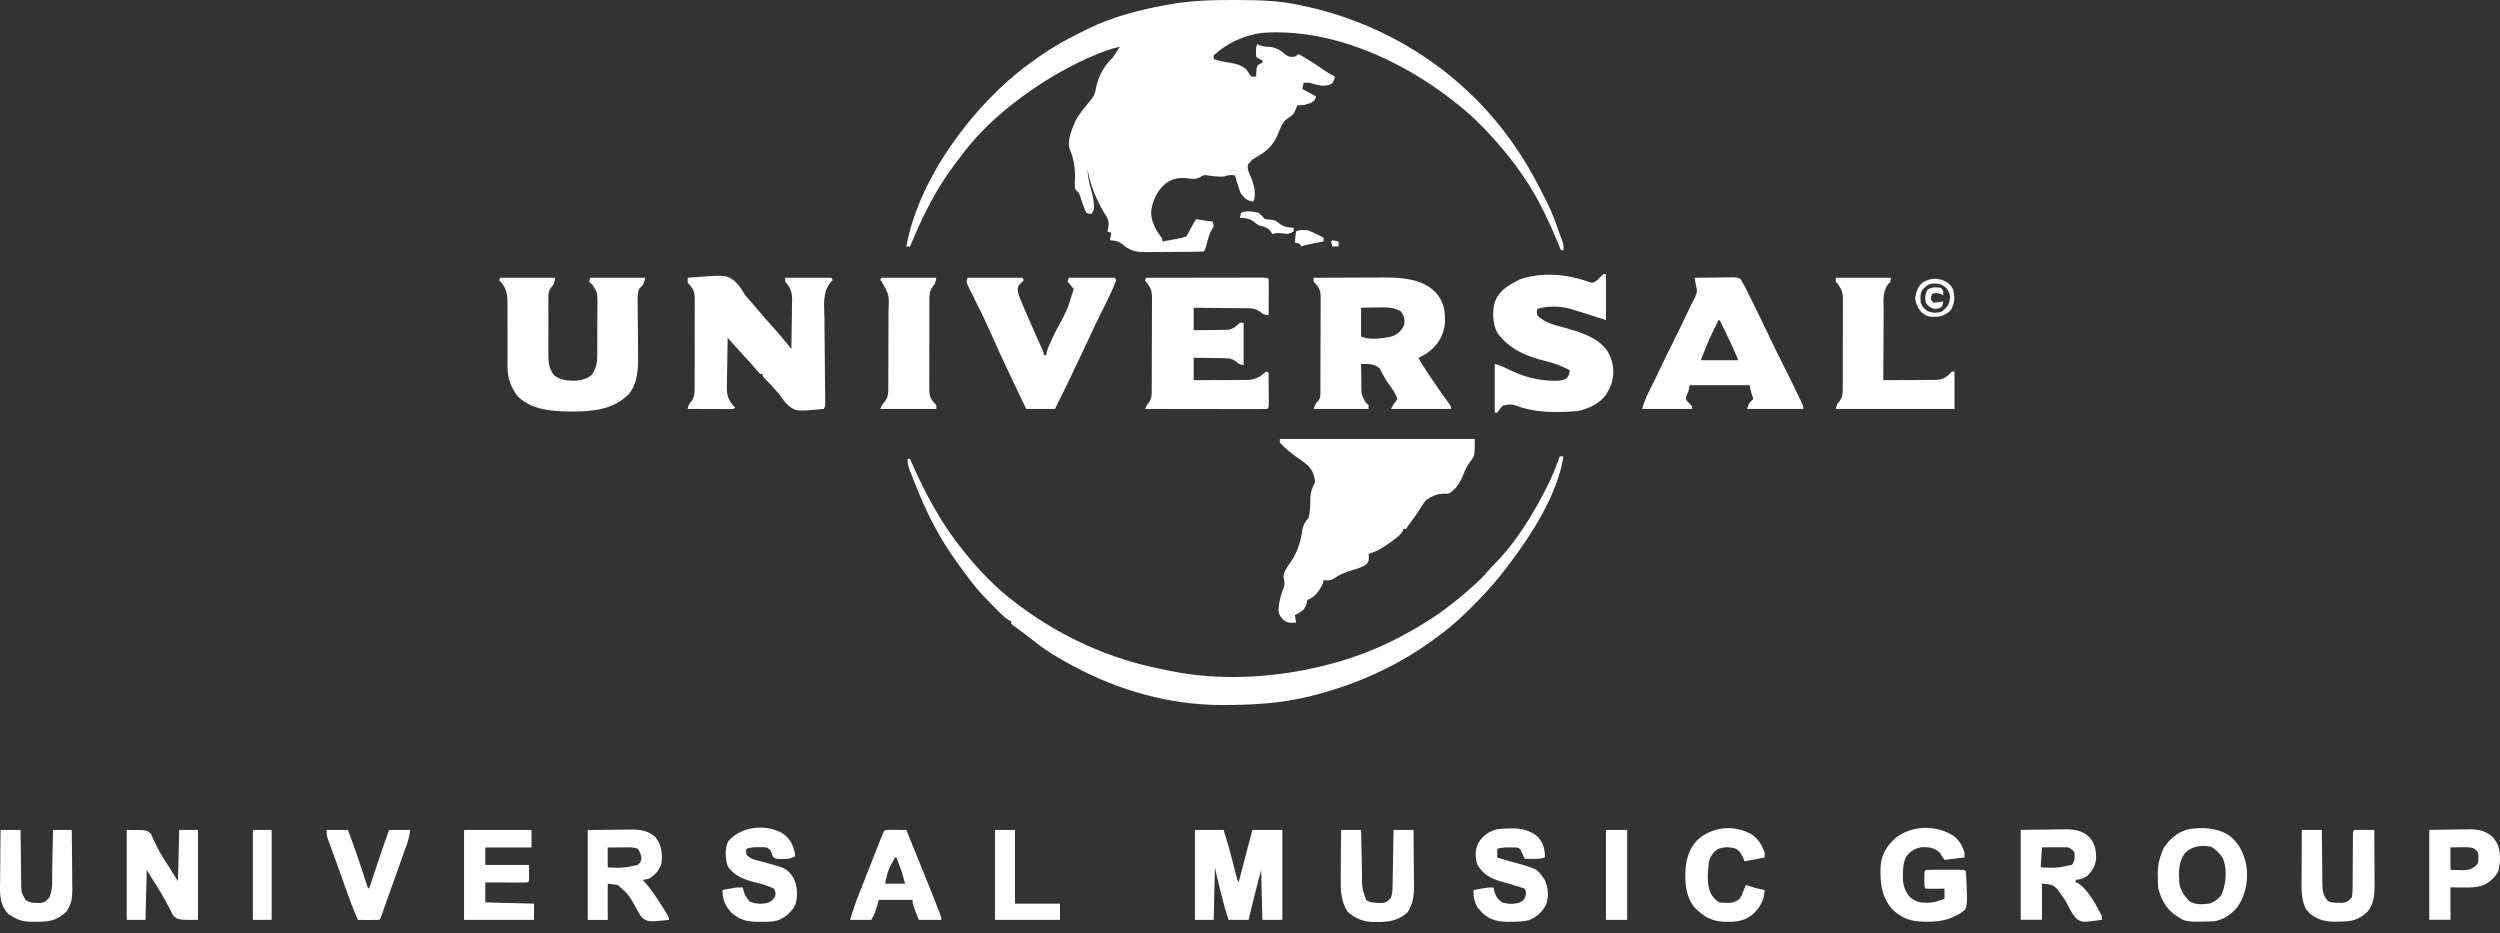 <svg width="150" height="56" viewBox="0 0 150 56" fill="none" xmlns="http://www.w3.org/2000/svg">
<rect x="0" y="0" width="150" height="56" fill="#333333" stroke="none"/>
<path d="M73.953 0C74.034 0 74.115 0 74.198 0.001C75.376 0.004 76.533 0.025 77.692 0.248C77.761 0.262 77.831 0.275 77.902 0.289C83.191 1.335 87.909 4.366 90.942 8.841C90.998 8.925 91.054 9.01 91.11 9.094C91.139 9.137 91.167 9.181 91.197 9.226C91.787 10.119 92.279 11.061 92.759 12.017C92.784 12.067 92.809 12.117 92.835 12.168C93.128 12.757 93.35 13.364 93.561 13.985C93.618 14.15 93.679 14.315 93.746 14.478C93.818 14.666 93.82 14.815 93.809 15.015C93.759 15.015 93.709 15.015 93.659 15.015C93.626 14.938 93.626 14.938 93.594 14.86C92.981 13.363 92.325 11.929 91.41 10.593C91.38 10.55 91.351 10.507 91.321 10.462C90.865 9.796 90.368 9.175 89.836 8.569C89.751 8.472 89.751 8.472 89.665 8.373C88.978 7.596 88.255 6.883 87.437 6.245C87.361 6.185 87.286 6.125 87.208 6.064C84.067 3.583 79.806 1.67 75.743 1.972C74.676 2.098 73.611 2.592 72.82 3.322C72.82 3.396 72.82 3.47 72.82 3.547C73.144 3.65 73.456 3.715 73.794 3.763C74.189 3.826 74.447 3.906 74.769 4.146C74.869 4.296 74.969 4.446 75.069 4.596C75.167 4.596 75.266 4.596 75.369 4.596C75.37 4.55 75.372 4.502 75.374 4.454C75.378 4.393 75.383 4.331 75.387 4.268C75.39 4.208 75.394 4.146 75.398 4.084C75.444 3.921 75.444 3.921 75.597 3.825C75.645 3.807 75.693 3.789 75.743 3.771C75.743 3.722 75.743 3.673 75.743 3.622C75.695 3.598 75.647 3.575 75.598 3.552C75.444 3.472 75.444 3.472 75.369 3.397C75.351 2.833 75.351 2.833 75.444 2.647C75.489 2.67 75.536 2.694 75.584 2.718C75.803 2.792 75.943 2.804 76.169 2.811C76.586 2.842 76.826 3.024 77.143 3.285C77.348 3.417 77.452 3.431 77.692 3.397C77.767 3.347 77.841 3.298 77.917 3.247C78.428 3.535 78.919 3.836 79.396 4.178C79.62 4.334 79.851 4.466 80.091 4.596C80.064 4.786 80.027 4.882 79.898 5.027C79.464 5.25 79.032 5.104 78.592 4.971C78.382 4.958 78.382 4.958 78.217 4.971C78.192 5.095 78.167 5.218 78.142 5.346C78.2 5.373 78.2 5.373 78.259 5.402C78.5 5.526 78.732 5.66 78.967 5.795C78.892 5.988 78.851 6.077 78.665 6.174C78.607 6.191 78.548 6.208 78.488 6.226C78.431 6.244 78.373 6.263 78.313 6.282C78.142 6.32 78.142 6.32 77.842 6.32C77.826 6.359 77.811 6.398 77.795 6.439C77.772 6.49 77.749 6.543 77.725 6.597C77.692 6.674 77.692 6.674 77.659 6.752C77.54 6.923 77.461 6.977 77.288 7.084C76.947 7.316 76.849 7.615 76.704 7.988C76.407 8.678 76.097 9.011 75.444 9.393C75.117 9.585 75.117 9.585 74.88 9.871C74.83 10.141 74.905 10.283 75.017 10.532C75.232 11.049 75.381 11.541 75.219 12.092C74.851 12.06 74.704 11.919 74.469 11.642C74.378 11.453 74.317 11.258 74.258 11.057C74.242 11.005 74.225 10.953 74.209 10.899C74.169 10.773 74.132 10.645 74.094 10.518C73.745 10.498 73.745 10.498 73.42 10.593C73.067 10.607 72.739 10.576 72.393 10.513C72.205 10.506 72.205 10.506 72.008 10.632C71.713 10.77 71.546 10.741 71.226 10.696C70.68 10.648 70.336 10.71 69.897 11.043C69.405 11.464 69.116 12.12 69.064 12.762C69.09 13.321 69.331 13.763 69.656 14.205C69.747 14.341 69.747 14.341 69.747 14.491C69.942 14.456 70.136 14.419 70.332 14.383C70.415 14.368 70.415 14.368 70.499 14.353C70.729 14.31 70.948 14.265 71.171 14.191C71.291 14.008 71.291 14.008 71.4 13.788C71.516 13.563 71.63 13.352 71.77 13.142C71.819 13.153 71.869 13.163 71.92 13.174C72.194 13.226 72.468 13.258 72.745 13.291C72.796 13.418 72.796 13.418 72.82 13.591C72.786 13.646 72.753 13.7 72.719 13.755C72.574 14.002 72.509 14.234 72.435 14.509C72.302 15.009 72.302 15.009 72.22 15.09C72.091 15.099 71.963 15.102 71.834 15.104C71.711 15.105 71.711 15.105 71.585 15.107C71.451 15.108 71.451 15.108 71.312 15.108C71.175 15.109 71.175 15.109 71.034 15.111C70.84 15.111 70.645 15.112 70.45 15.113C70.152 15.114 69.855 15.117 69.557 15.12C69.367 15.121 69.178 15.122 68.989 15.123C68.9 15.124 68.811 15.125 68.72 15.126C68.102 15.125 67.78 15.037 67.31 14.626C67.075 14.456 66.884 14.438 66.598 14.416C66.623 14.267 66.647 14.119 66.673 13.966C66.598 13.941 66.524 13.916 66.448 13.891C66.46 13.836 66.473 13.78 66.486 13.722C66.549 13.373 66.529 13.195 66.336 12.908C65.806 12.056 65.416 11.133 65.249 10.143C65.269 10.591 65.347 10.993 65.478 11.423C65.604 11.844 65.667 12.179 65.624 12.617C65.574 12.691 65.525 12.765 65.474 12.842C65.331 12.821 65.331 12.821 65.174 12.767C65.083 12.568 65.011 12.383 64.944 12.177C64.908 12.067 64.871 11.958 64.834 11.849C64.818 11.8 64.802 11.752 64.786 11.702C64.73 11.56 64.73 11.56 64.606 11.454C64.499 11.342 64.499 11.342 64.485 11.073C64.489 10.965 64.493 10.856 64.499 10.748C64.515 10.118 64.439 9.557 64.191 8.971C64.001 8.464 64.326 7.719 64.537 7.238C64.754 6.822 65.07 6.464 65.364 6.101C65.58 5.831 65.706 5.661 65.75 5.322C65.882 4.612 66.23 3.969 66.748 3.472C66.834 3.354 66.918 3.234 66.996 3.111C67.063 3.006 67.13 2.902 67.198 2.797C66.623 2.938 66.089 3.124 65.549 3.364C65.474 3.397 65.4 3.43 65.323 3.463C63.67 4.203 62.173 5.127 60.752 6.245C60.71 6.277 60.669 6.31 60.627 6.343C59.507 7.228 58.463 8.263 57.621 9.417C57.524 9.548 57.426 9.677 57.327 9.805C56.161 11.333 55.328 13.02 54.605 14.791C54.53 14.791 54.456 14.791 54.38 14.791C55.117 10.691 58.415 6.273 61.726 3.846C61.768 3.815 61.811 3.783 61.855 3.751C62.832 3.021 63.862 2.416 64.961 1.889C65.084 1.83 65.206 1.769 65.328 1.706C66.752 1.005 68.329 0.607 69.882 0.314C69.945 0.302 70.006 0.29 70.07 0.278C71.361 0.045 72.645 -0.004 73.953 0Z" fill="white"/>
<path d="M76.793 26.336C80.652 26.336 84.511 26.336 88.487 26.336C88.487 27.343 88.487 27.343 88.243 27.657C88.057 27.916 87.918 28.143 87.812 28.444C87.65 28.881 87.389 29.327 86.986 29.579C86.838 29.634 86.838 29.634 86.604 29.62C86.194 29.64 85.897 29.772 85.563 30.009C85.43 30.163 85.329 30.317 85.227 30.492C85.096 30.714 84.948 30.918 84.795 31.124C84.647 31.325 84.502 31.525 84.364 31.733C84.314 31.733 84.265 31.733 84.214 31.733C84.199 31.775 84.184 31.816 84.168 31.86C84.024 32.1 83.821 32.243 83.6 32.408C83.559 32.44 83.518 32.471 83.475 32.504C83.053 32.824 82.628 33.082 82.115 33.232C82.121 33.3 82.127 33.368 82.134 33.438C82.115 33.682 82.115 33.682 82.005 33.833C81.744 34.037 81.474 34.11 81.159 34.202C80.727 34.328 80.369 34.471 79.999 34.73C79.804 34.842 79.635 34.833 79.416 34.806C79.395 34.899 79.395 34.899 79.375 34.994C79.219 35.37 78.956 35.755 78.579 35.933C78.511 35.969 78.511 35.969 78.442 36.006C78.423 36.087 78.405 36.17 78.386 36.254C78.258 36.632 78.037 36.731 77.692 36.905C77.717 37.054 77.742 37.202 77.767 37.355C77.465 37.379 77.294 37.386 77.032 37.224C76.821 37.008 76.722 36.863 76.709 36.558C76.749 36.069 76.851 35.673 77.036 35.219C77.106 34.99 77.055 34.828 77.007 34.597C77.03 34.257 77.274 33.981 77.457 33.703C77.842 33.111 78.037 32.545 78.13 31.851C78.182 31.498 78.295 31.328 78.517 31.058C78.618 30.666 78.614 30.256 78.624 29.853C78.641 29.499 78.732 29.271 78.892 28.959C78.897 28.581 78.756 28.226 78.497 27.949C78.266 27.747 78.013 27.574 77.763 27.397C77.42 27.145 77.08 26.876 76.793 26.561C76.793 26.487 76.793 26.412 76.793 26.336Z" fill="white"/>
<path d="M93.583 27.383C93.657 27.383 93.731 27.383 93.808 27.383C93.456 29.668 91.888 32.088 90.51 33.904C90.477 33.948 90.445 33.991 90.411 34.036C89.927 34.673 89.417 35.278 88.861 35.853C88.808 35.907 88.756 35.962 88.702 36.017C87.972 36.773 87.237 37.483 86.387 38.102C86.317 38.154 86.248 38.207 86.176 38.261C83.996 39.886 81.52 41.027 78.891 41.7C78.822 41.718 78.753 41.736 78.682 41.755C76.968 42.196 75.255 42.296 73.494 42.3C73.411 42.3 73.328 42.3 73.241 42.3C70.175 42.292 67.115 41.426 64.424 39.976C64.368 39.947 64.313 39.918 64.256 39.887C63.55 39.511 62.882 39.121 62.25 38.627C62.168 38.564 62.087 38.502 62.005 38.439C61.837 38.31 61.67 38.181 61.503 38.053C61.263 37.867 61.02 37.689 60.773 37.514C60.724 37.471 60.724 37.471 60.676 37.427C60.676 37.378 60.676 37.328 60.676 37.278C60.612 37.25 60.612 37.25 60.547 37.222C60.344 37.11 60.206 36.977 60.042 36.814C59.979 36.751 59.916 36.688 59.85 36.623C59.785 36.556 59.718 36.489 59.65 36.42C59.582 36.352 59.514 36.283 59.444 36.213C59 35.762 58.579 35.312 58.202 34.804C58.171 34.763 58.14 34.721 58.108 34.679C57.859 34.35 57.617 34.016 57.377 33.679C57.347 33.637 57.316 33.595 57.285 33.55C56.292 32.165 55.529 30.614 54.904 29.032C54.881 28.973 54.857 28.914 54.833 28.853C54.766 28.686 54.702 28.52 54.637 28.353C54.618 28.304 54.599 28.255 54.579 28.205C54.489 27.961 54.454 27.799 54.454 27.533C54.504 27.533 54.553 27.533 54.604 27.533C54.642 27.621 54.681 27.709 54.72 27.8C55.552 29.698 56.516 31.47 57.827 33.08C57.86 33.12 57.892 33.161 57.926 33.203C58.785 34.254 59.739 35.26 60.826 36.078C60.865 36.109 60.905 36.14 60.946 36.171C63.569 38.181 66.536 39.535 69.781 40.163C69.949 40.196 70.115 40.232 70.283 40.268C73.094 40.837 76.18 40.685 78.966 40.051C79.046 40.033 79.126 40.014 79.209 39.995C80.947 39.588 82.647 38.963 84.213 38.102C84.272 38.07 84.332 38.038 84.394 38.005C85.74 37.275 86.967 36.422 88.111 35.404C88.151 35.368 88.191 35.333 88.232 35.296C88.828 34.769 88.828 34.769 89.357 34.176C89.46 34.054 89.46 34.054 89.636 33.879C90.676 32.835 91.513 31.586 92.234 30.306C92.261 30.257 92.289 30.207 92.319 30.156C92.813 29.271 93.261 28.347 93.583 27.383Z" fill="white"/>
<path d="M78.816 16.665C79.445 16.662 80.073 16.659 80.701 16.658C80.993 16.657 81.285 16.656 81.576 16.654C81.859 16.653 82.142 16.652 82.424 16.651C82.531 16.651 82.638 16.65 82.744 16.65C83.889 16.641 85.21 16.656 86.088 17.49C86.606 18.047 86.719 18.566 86.701 19.314C86.653 20.009 86.384 20.529 85.867 20.999C85.628 21.197 85.399 21.341 85.113 21.463C85.228 21.709 85.368 21.93 85.519 22.156C85.57 22.233 85.621 22.309 85.673 22.389C85.726 22.468 85.779 22.547 85.834 22.629C85.912 22.745 85.912 22.745 85.991 22.864C86.3 23.327 86.618 23.78 86.953 24.224C87.062 24.386 87.062 24.386 87.062 24.536C85.875 24.536 84.687 24.536 83.464 24.536C83.614 24.236 83.614 24.236 83.745 24.091C83.776 24.04 83.807 23.989 83.839 23.936C83.73 23.585 83.528 23.319 83.312 23.025C83.164 22.812 83.164 22.812 83.028 22.566C82.959 22.444 82.959 22.444 82.888 22.32C82.847 22.245 82.806 22.168 82.765 22.09C82.446 21.808 82.078 21.842 81.665 21.837C81.666 22.166 81.672 22.493 81.679 22.821C81.679 22.914 81.68 23.007 81.681 23.103C81.677 23.662 81.677 23.662 81.931 24.137C82.022 24.224 82.022 24.224 82.115 24.311C82.115 24.385 82.115 24.46 82.115 24.536C81.026 24.536 79.938 24.536 78.816 24.536C78.966 24.161 78.966 24.161 79.086 24.065C79.264 23.847 79.223 23.581 79.223 23.313C79.223 23.249 79.224 23.185 79.225 23.119C79.226 22.909 79.226 22.698 79.226 22.487C79.227 22.34 79.227 22.194 79.228 22.048C79.229 21.741 79.229 21.433 79.229 21.126C79.229 20.733 79.231 20.339 79.234 19.945C79.235 19.643 79.235 19.34 79.235 19.037C79.235 18.892 79.236 18.747 79.238 18.602C79.239 18.399 79.238 18.196 79.238 17.993C79.238 17.934 79.239 17.874 79.241 17.812C79.234 17.374 79.112 17.207 78.816 16.89C78.816 16.816 78.816 16.742 78.816 16.665ZM81.665 18.464C81.665 19.033 81.665 19.602 81.665 20.188C82.131 20.422 83.058 20.305 83.552 20.17C83.902 20.026 84.094 19.834 84.255 19.485C84.297 19.14 84.249 18.982 84.064 18.689C83.586 18.403 83.113 18.438 82.569 18.45C82.482 18.452 82.395 18.452 82.305 18.453C82.092 18.456 81.879 18.46 81.665 18.464Z" fill="white"/>
<path d="M41.262 16.664C43.574 16.482 43.574 16.482 44.098 16.877C44.312 17.089 44.48 17.328 44.633 17.587C44.73 17.748 44.848 17.878 44.977 18.014C45.096 18.152 45.214 18.29 45.333 18.428C45.447 18.562 45.561 18.695 45.675 18.829C45.714 18.874 45.753 18.92 45.793 18.967C46.02 19.233 46.25 19.493 46.486 19.752C46.721 20.011 46.945 20.276 47.166 20.547C47.226 20.621 47.285 20.694 47.347 20.769C47.392 20.825 47.437 20.88 47.483 20.937C47.493 20.445 47.499 19.953 47.504 19.46C47.506 19.293 47.508 19.126 47.512 18.959C47.516 18.718 47.519 18.477 47.52 18.236C47.522 18.161 47.524 18.087 47.526 18.011C47.526 17.505 47.429 17.278 47.109 16.889C47.109 16.815 47.109 16.741 47.109 16.664C48.024 16.664 48.939 16.664 49.882 16.664C49.92 16.739 49.92 16.739 49.957 16.814C49.925 16.845 49.893 16.875 49.86 16.907C49.333 17.523 49.453 18.296 49.466 19.058C49.467 19.212 49.468 19.364 49.468 19.518C49.471 19.92 49.475 20.322 49.481 20.724C49.487 21.213 49.49 21.703 49.494 22.193C49.496 22.573 49.5 22.953 49.504 23.334C49.505 23.404 49.506 23.474 49.507 23.545C49.508 23.675 49.51 23.806 49.512 23.936C49.516 24.368 49.516 24.368 49.432 24.535C47.785 24.691 47.785 24.691 47.332 24.356C47.1 24.139 46.917 23.893 46.734 23.636C46.638 23.526 46.542 23.416 46.443 23.307C46.404 23.262 46.365 23.215 46.325 23.167C46.205 23.032 46.081 22.908 45.951 22.783C45.759 22.586 45.759 22.586 45.759 22.436C45.71 22.436 45.66 22.436 45.609 22.436C45.512 22.34 45.512 22.34 45.394 22.197C45.113 21.867 44.821 21.548 44.525 21.231C44.316 21.006 44.11 20.778 43.908 20.547C43.839 20.466 43.839 20.466 43.767 20.385C43.732 20.344 43.696 20.305 43.66 20.262C43.649 20.764 43.641 21.265 43.636 21.767C43.633 21.937 43.63 22.108 43.627 22.278C43.621 22.524 43.618 22.769 43.616 23.015C43.614 23.091 43.612 23.166 43.609 23.244C43.609 23.779 43.741 24.073 44.11 24.46C44.035 24.535 44.035 24.535 43.772 24.543C43.655 24.543 43.538 24.543 43.421 24.543C43.36 24.543 43.298 24.542 43.235 24.542C43.038 24.542 42.841 24.541 42.644 24.54C42.511 24.54 42.377 24.539 42.244 24.539C41.917 24.538 41.589 24.537 41.262 24.535C41.293 24.321 41.335 24.237 41.487 24.076C41.681 23.796 41.679 23.561 41.676 23.233C41.677 23.171 41.678 23.109 41.678 23.045C41.68 22.84 41.68 22.635 41.679 22.43C41.679 22.286 41.68 22.144 41.681 22.001C41.681 21.702 41.681 21.402 41.68 21.103C41.678 20.72 41.68 20.337 41.683 19.953C41.684 19.658 41.684 19.363 41.684 19.068C41.684 18.927 41.684 18.785 41.685 18.644C41.687 18.446 41.685 18.248 41.684 18.051C41.684 17.993 41.685 17.935 41.687 17.875C41.679 17.442 41.55 17.282 41.262 16.964C41.262 16.865 41.262 16.766 41.262 16.664Z" fill="white"/>
<path d="M30.018 16.664C31.107 16.664 32.195 16.664 33.316 16.664C33.242 17.039 33.242 17.039 33.089 17.221C32.91 17.456 32.904 17.576 32.903 17.868C32.902 17.957 32.901 18.047 32.9 18.14C32.901 18.236 32.901 18.333 32.902 18.432C32.902 18.533 32.901 18.633 32.901 18.734C32.901 18.945 32.901 19.156 32.903 19.366C32.904 19.636 32.904 19.905 32.901 20.174C32.901 20.382 32.901 20.59 32.901 20.798C32.902 20.945 32.901 21.092 32.9 21.239C32.906 21.752 32.926 22.098 33.242 22.511C33.628 22.822 34.116 22.858 34.595 22.839C34.927 22.797 35.227 22.722 35.49 22.511C35.862 22.023 35.836 21.55 35.835 20.953C35.836 20.853 35.837 20.752 35.837 20.652C35.838 20.442 35.838 20.232 35.837 20.021C35.837 19.754 35.839 19.486 35.843 19.218C35.845 19.011 35.845 18.803 35.845 18.596C35.845 18.45 35.846 18.303 35.849 18.157C35.848 17.579 35.848 17.579 35.557 17.101C35.515 17.064 35.473 17.028 35.43 16.989C35.4 16.956 35.37 16.923 35.34 16.889C35.365 16.815 35.39 16.741 35.415 16.664C36.504 16.664 37.592 16.664 38.714 16.664C38.635 17.057 38.602 17.084 38.339 17.339C38.252 17.585 38.256 17.818 38.259 18.077C38.259 18.166 38.26 18.254 38.261 18.345C38.262 18.44 38.263 18.536 38.265 18.634C38.265 18.785 38.266 18.936 38.268 19.087C38.27 19.458 38.273 19.829 38.277 20.201C38.28 20.459 38.281 20.718 38.283 20.977C38.283 21.122 38.286 21.267 38.287 21.411C38.289 22.195 38.25 23.037 37.718 23.657C36.781 24.587 35.586 24.683 34.324 24.694C33.176 24.68 31.941 24.629 31.068 23.785C30.648 23.241 30.449 22.683 30.452 21.993C30.452 21.944 30.452 21.895 30.452 21.845C30.451 21.74 30.452 21.635 30.452 21.53C30.453 21.363 30.452 21.196 30.452 21.03C30.449 20.555 30.449 20.081 30.451 19.608C30.452 19.317 30.451 19.026 30.449 18.735C30.449 18.625 30.449 18.515 30.45 18.405C30.456 17.818 30.455 17.359 30.04 16.905C30.008 16.875 29.976 16.845 29.943 16.814C29.968 16.765 29.993 16.715 30.018 16.664Z" fill="white"/>
<path d="M68.771 16.665C69.718 16.664 70.665 16.662 71.612 16.662C72.051 16.661 72.491 16.661 72.93 16.659C73.354 16.659 73.778 16.659 74.201 16.659C74.364 16.658 74.526 16.658 74.688 16.657C74.914 16.657 75.14 16.657 75.366 16.657C75.434 16.656 75.502 16.656 75.572 16.656C76.034 16.657 76.034 16.657 76.117 16.74C76.124 16.901 76.126 17.062 76.125 17.223C76.124 17.37 76.124 17.37 76.124 17.52C76.123 17.624 76.123 17.727 76.122 17.832C76.122 17.937 76.121 18.041 76.121 18.145C76.12 18.401 76.119 18.658 76.117 18.914C75.874 18.886 75.764 18.86 75.585 18.688C75.247 18.457 74.911 18.494 74.511 18.494C74.428 18.492 74.346 18.491 74.26 18.49C73.997 18.486 73.734 18.485 73.471 18.483C73.291 18.481 73.113 18.479 72.934 18.476C72.496 18.471 72.058 18.467 71.62 18.464C71.62 18.91 71.62 19.355 71.62 19.814C71.943 19.811 72.265 19.808 72.588 19.802C72.698 19.8 72.807 19.799 72.916 19.799C73.075 19.799 73.233 19.795 73.391 19.792C73.486 19.79 73.581 19.79 73.679 19.788C74.021 19.724 74.138 19.594 74.393 19.364C74.467 19.364 74.542 19.364 74.618 19.364C74.618 20.205 74.618 21.046 74.618 21.912C74.318 21.837 74.318 21.837 74.146 21.686C73.885 21.495 73.72 21.497 73.398 21.492C73.347 21.49 73.297 21.49 73.244 21.488C73.082 21.484 72.92 21.483 72.758 21.481C72.648 21.479 72.538 21.477 72.428 21.475C72.158 21.469 71.889 21.466 71.62 21.463C71.62 21.908 71.62 22.353 71.62 22.812C72.142 22.813 72.665 22.81 73.188 22.804C73.365 22.803 73.543 22.803 73.721 22.803C73.977 22.803 74.234 22.801 74.489 22.797C74.568 22.798 74.647 22.798 74.728 22.799C75.269 22.789 75.575 22.663 75.967 22.287C76.017 22.312 76.066 22.337 76.117 22.362C76.119 22.66 76.12 22.957 76.121 23.255C76.122 23.356 76.123 23.457 76.123 23.558C76.124 23.704 76.124 23.849 76.125 23.995C76.125 24.082 76.126 24.169 76.126 24.26C76.117 24.461 76.117 24.461 76.042 24.536C75.814 24.544 75.587 24.546 75.359 24.544C75.287 24.544 75.216 24.544 75.142 24.544C74.904 24.544 74.666 24.544 74.428 24.544C74.263 24.544 74.099 24.543 73.934 24.543C73.501 24.543 73.066 24.542 72.632 24.541C72.189 24.541 71.746 24.54 71.304 24.54C70.435 24.539 69.566 24.538 68.696 24.536C68.775 24.37 68.84 24.242 68.966 24.107C69.124 23.852 69.103 23.596 69.103 23.305C69.103 23.241 69.104 23.178 69.105 23.113C69.106 22.903 69.106 22.693 69.106 22.483C69.107 22.336 69.107 22.19 69.108 22.044C69.109 21.737 69.109 21.43 69.109 21.125C69.109 20.732 69.111 20.34 69.114 19.948C69.115 19.646 69.115 19.344 69.115 19.041C69.115 18.897 69.116 18.752 69.118 18.608C69.119 18.405 69.118 18.203 69.118 18C69.118 17.941 69.119 17.882 69.121 17.82C69.114 17.376 68.98 17.156 68.696 16.815C68.721 16.766 68.746 16.716 68.771 16.665Z" fill="white"/>
<path d="M96.207 16.438C96.256 16.438 96.306 16.438 96.357 16.438C96.357 17.353 96.357 18.268 96.357 19.211C96.134 19.137 95.912 19.063 95.682 18.986C95.479 18.922 95.277 18.857 95.073 18.794C95.023 18.779 94.974 18.763 94.922 18.747C94.776 18.701 94.63 18.656 94.483 18.611C94.394 18.584 94.307 18.557 94.216 18.528C93.548 18.355 92.895 18.343 92.234 18.536C92.203 18.711 92.203 18.711 92.234 18.911C92.667 19.387 93.389 19.523 93.987 19.694C94.923 19.964 95.966 20.278 96.507 21.16C96.827 21.805 96.885 22.38 96.675 23.072C96.605 23.245 96.526 23.399 96.432 23.559C96.405 23.604 96.377 23.651 96.349 23.698C95.984 24.205 95.291 24.531 94.694 24.659C93.562 24.753 92.344 24.783 91.254 24.438C90.709 24.239 90.709 24.239 90.173 24.331C90.042 24.466 89.942 24.604 89.835 24.758C89.786 24.758 89.736 24.758 89.685 24.758C89.685 23.793 89.685 22.829 89.685 21.835C89.95 21.901 90.161 21.992 90.403 22.114C91.315 22.569 92.167 22.83 93.19 22.842C93.247 22.843 93.305 22.844 93.363 22.844C93.604 22.841 93.781 22.825 93.993 22.707C94.141 22.549 94.16 22.422 94.183 22.209C93.711 21.968 93.236 21.777 92.717 21.661C91.595 21.393 90.52 20.928 89.835 19.961C89.547 19.398 89.527 18.691 89.7 18.087C89.943 17.48 90.395 17.177 90.96 16.887C91.083 16.822 91.083 16.822 91.208 16.756C92.526 16.309 94.042 16.444 95.329 16.916C95.528 16.98 95.528 16.98 95.697 16.907C95.851 16.805 95.851 16.805 96.028 16.616C96.088 16.557 96.146 16.498 96.207 16.438Z" fill="white"/>
<path d="M101.679 16.666C102.048 16.661 102.418 16.656 102.787 16.654C102.913 16.653 103.038 16.651 103.164 16.649C103.345 16.647 103.526 16.645 103.706 16.644C103.762 16.643 103.819 16.642 103.876 16.641C104.261 16.641 104.261 16.641 104.436 16.749C104.567 16.953 104.675 17.161 104.783 17.377C104.807 17.425 104.831 17.473 104.855 17.523C104.934 17.681 105.011 17.838 105.089 17.997C105.144 18.106 105.198 18.216 105.253 18.326C105.591 19.009 105.924 19.695 106.25 20.385C106.508 20.929 106.777 21.469 107.047 22.007C107.345 22.598 107.639 23.19 107.923 23.787C107.952 23.846 107.98 23.906 108.01 23.966C108.2 24.369 108.2 24.369 108.2 24.537C107.087 24.537 105.974 24.537 104.827 24.537C104.906 24.223 104.971 24.146 105.202 23.937C105.178 23.87 105.155 23.805 105.131 23.736C105.052 23.487 105.052 23.487 104.977 23.113C103.789 23.113 102.602 23.113 101.379 23.113C101.354 23.236 101.329 23.36 101.304 23.487C101.27 23.56 101.236 23.633 101.2 23.708C101.129 23.927 101.129 23.927 101.227 24.06C101.325 24.173 101.427 24.28 101.529 24.387C101.529 24.436 101.529 24.486 101.529 24.537C100.539 24.537 99.55 24.537 98.53 24.537C98.642 24.147 98.758 23.83 98.943 23.478C99.188 22.998 99.424 22.514 99.655 22.026C99.894 21.52 100.138 21.018 100.39 20.519C100.673 19.958 100.942 19.39 101.213 18.823C101.25 18.747 101.286 18.671 101.324 18.592C101.359 18.518 101.393 18.446 101.429 18.37C101.518 18.186 101.612 18.005 101.706 17.824C101.846 17.53 101.84 17.422 101.754 17.116C101.727 16.966 101.703 16.816 101.679 16.666ZM103.103 19.215C102.998 19.431 102.893 19.649 102.789 19.866C102.76 19.925 102.731 19.985 102.701 20.047C102.454 20.563 102.261 21.075 102.053 21.613C102.795 21.613 103.538 21.613 104.302 21.613C103.953 20.799 103.582 20.003 103.178 19.215C103.153 19.215 103.128 19.215 103.103 19.215Z" fill="white"/>
<path d="M58.052 16.664C59.141 16.664 60.229 16.664 61.35 16.664C61.388 16.738 61.388 16.738 61.425 16.814C61.326 16.917 61.225 17.019 61.126 17.121C61.012 17.338 61.072 17.477 61.126 17.713C61.201 17.913 61.28 18.107 61.365 18.303C61.389 18.358 61.413 18.414 61.438 18.471C61.515 18.648 61.592 18.825 61.669 19.002C61.72 19.119 61.77 19.237 61.821 19.354C62.062 19.911 62.305 20.465 62.563 21.013C62.625 21.162 62.625 21.162 62.625 21.312C62.674 21.312 62.724 21.312 62.775 21.312C62.787 21.234 62.787 21.234 62.799 21.155C62.859 20.898 62.958 20.683 63.071 20.445C63.093 20.399 63.115 20.351 63.138 20.303C63.209 20.153 63.28 20.004 63.351 19.854C64.023 18.635 64.023 18.635 64.424 17.339C64.3 17.187 64.176 17.037 64.049 16.889C64.074 16.815 64.099 16.741 64.124 16.664C65.039 16.664 65.954 16.664 66.897 16.664C66.935 16.738 66.935 16.738 66.972 16.814C66.905 16.997 66.833 17.171 66.752 17.348C66.722 17.418 66.722 17.418 66.691 17.489C66.526 17.857 66.347 18.218 66.165 18.578C65.882 19.14 65.612 19.707 65.346 20.277C65.217 20.553 65.087 20.829 64.957 21.105C64.932 21.16 64.906 21.215 64.879 21.272C64.625 21.811 64.368 22.349 64.11 22.886C64.072 22.966 64.032 23.046 63.993 23.129C63.766 23.6 63.533 24.067 63.299 24.535C62.73 24.535 62.161 24.535 61.575 24.535C60.795 22.92 60.024 21.302 59.302 19.66C59.118 19.244 58.918 18.839 58.713 18.433C58.552 18.115 58.395 17.795 58.24 17.474C58.213 17.42 58.185 17.365 58.157 17.309C57.969 16.914 57.969 16.914 58.052 16.664Z" fill="white"/>
<path d="M110.149 16.664C111.238 16.664 112.326 16.664 113.448 16.664C113.448 16.889 113.448 16.889 113.263 17.088C112.936 17.531 113.018 18.119 113.02 18.645C113.019 18.766 113.017 18.886 113.017 19.007C113.014 19.321 113.013 19.636 113.012 19.952C113.011 20.273 113.009 20.596 113.006 20.918C113.002 21.549 112.999 22.18 112.998 22.811C113.501 22.811 114.004 22.808 114.506 22.803C114.677 22.802 114.848 22.802 115.019 22.802C115.265 22.802 115.511 22.799 115.758 22.796C115.834 22.797 115.909 22.797 115.988 22.798C116.372 22.791 116.606 22.766 116.901 22.507C116.941 22.466 116.98 22.425 117.021 22.382C117.121 22.286 117.121 22.286 117.271 22.286C117.271 23.028 117.271 23.77 117.271 24.535C114.921 24.535 112.571 24.535 110.149 24.535C110.224 24.235 110.224 24.235 110.377 24.068C110.571 23.794 110.567 23.559 110.564 23.234C110.565 23.141 110.565 23.141 110.566 23.046C110.568 22.841 110.568 22.637 110.567 22.432C110.567 22.289 110.568 22.147 110.568 22.003C110.569 21.704 110.568 21.405 110.568 21.106C110.566 20.724 110.568 20.342 110.571 19.959C110.572 19.664 110.572 19.369 110.571 19.075C110.571 18.934 110.572 18.793 110.573 18.651C110.574 18.454 110.573 18.257 110.571 18.059C110.572 18.001 110.573 17.944 110.574 17.884C110.566 17.44 110.421 17.236 110.149 16.889C110.149 16.815 110.149 16.741 110.149 16.664Z" fill="white"/>
<path d="M71.695 49.797C72.264 49.797 72.833 49.797 73.419 49.797C73.632 50.472 73.822 51.148 73.996 51.835C74.041 52.014 74.087 52.193 74.132 52.373C74.152 52.45 74.172 52.528 74.192 52.608C74.237 52.793 74.237 52.793 74.319 52.945C74.333 52.89 74.347 52.834 74.362 52.777C74.62 51.783 74.877 50.789 75.144 49.797C75.737 49.797 76.331 49.797 76.942 49.797C76.942 51.578 76.942 53.359 76.942 55.194C76.547 55.194 76.151 55.194 75.743 55.194C75.718 54.205 75.694 53.215 75.668 52.196C75.365 53.343 75.365 53.343 75.083 54.496C75.066 54.564 75.05 54.633 75.033 54.704C74.995 54.867 74.957 55.031 74.919 55.194C74.523 55.194 74.127 55.194 73.719 55.194C73.538 54.675 73.395 54.154 73.265 53.62C73.246 53.543 73.227 53.465 73.207 53.386C73.096 52.941 72.994 52.494 72.895 52.046C72.87 53.085 72.845 54.123 72.82 55.194C72.449 55.194 72.078 55.194 71.695 55.194C71.695 53.413 71.695 51.632 71.695 49.797Z" fill="white"/>
<path d="M52.881 16.664C53.969 16.664 55.057 16.664 56.179 16.664C56.104 17.039 56.104 17.039 55.952 17.21C55.755 17.482 55.761 17.717 55.764 18.041C55.764 18.103 55.763 18.166 55.762 18.229C55.761 18.435 55.761 18.639 55.761 18.845C55.761 18.988 55.761 19.13 55.76 19.273C55.759 19.573 55.76 19.872 55.761 20.171C55.762 20.555 55.761 20.938 55.758 21.321C55.756 21.616 55.756 21.911 55.757 22.207C55.757 22.348 55.756 22.489 55.755 22.63C55.754 22.828 55.755 23.026 55.757 23.223C55.756 23.282 55.755 23.339 55.754 23.399C55.761 23.831 55.888 23.997 56.179 24.31C56.179 24.384 56.179 24.458 56.179 24.535C55.066 24.535 53.953 24.535 52.806 24.535C52.956 24.235 52.956 24.235 53.112 24.068C53.301 23.794 53.299 23.557 53.297 23.235C53.297 23.174 53.298 23.111 53.299 23.048C53.301 22.843 53.301 22.639 53.3 22.434C53.301 22.292 53.302 22.15 53.303 22.006C53.303 21.708 53.303 21.409 53.303 21.111C53.302 20.728 53.304 20.347 53.308 19.965C53.31 19.671 53.31 19.376 53.31 19.081C53.31 18.941 53.311 18.8 53.312 18.66C53.354 17.701 53.354 17.701 52.902 16.894C52.854 16.855 52.854 16.855 52.806 16.814C52.83 16.765 52.855 16.715 52.881 16.664Z" fill="white"/>
<path d="M121.244 49.791C122.039 49.783 122.039 49.783 122.851 49.773C123.1 49.769 123.1 49.769 123.354 49.765C123.488 49.764 123.621 49.763 123.755 49.762C123.823 49.761 123.89 49.759 123.961 49.758C124.47 49.757 124.944 49.849 125.336 50.197C125.7 50.609 125.777 51 125.765 51.531C125.718 51.956 125.539 52.272 125.226 52.561C124.985 52.719 124.827 52.77 124.542 52.79C124.542 52.839 124.542 52.889 124.542 52.94C124.607 52.965 124.607 52.965 124.672 52.99C125.278 53.346 125.793 54.352 126.117 54.964C126.117 55.038 126.117 55.112 126.117 55.189C124.917 55.355 124.917 55.355 124.561 55.092C124.331 54.83 124.176 54.524 124.021 54.213C123.903 53.989 123.761 53.794 123.61 53.591C123.564 53.527 123.518 53.462 123.47 53.395C123.177 53.036 123.018 53.077 122.518 53.015C122.518 53.732 122.518 54.45 122.518 55.189C122.098 55.189 121.677 55.189 121.244 55.189C121.244 53.408 121.244 51.627 121.244 49.791ZM122.518 50.841C122.494 51.237 122.469 51.633 122.443 52.04C123.395 52.085 123.395 52.085 124.317 51.89C124.502 51.614 124.497 51.468 124.467 51.141C124.352 50.983 124.267 50.928 124.093 50.841C123.973 50.835 123.853 50.833 123.734 50.834C123.628 50.834 123.628 50.834 123.52 50.834C123.446 50.835 123.372 50.836 123.297 50.837C123.185 50.837 123.185 50.837 123.071 50.837C122.887 50.838 122.703 50.84 122.518 50.841Z" fill="white"/>
<path d="M117.272 50.198C117.576 50.451 117.752 50.773 117.87 51.146C117.87 51.245 117.87 51.343 117.87 51.446C117.474 51.495 117.079 51.544 116.671 51.595C116.572 51.447 116.473 51.299 116.371 51.146C116.054 50.868 115.763 50.82 115.352 50.826C114.931 50.873 114.651 51.047 114.389 51.376C114.198 51.736 114.181 52.04 114.178 52.439C114.177 52.494 114.175 52.55 114.174 52.607C114.17 53.101 114.274 53.448 114.605 53.831C114.985 54.155 115.271 54.171 115.762 54.164C116.088 54.136 116.371 54.047 116.671 53.919C116.671 53.721 116.671 53.523 116.671 53.319C116.55 53.321 116.55 53.321 116.427 53.322C116.323 53.323 116.218 53.324 116.113 53.325C116.061 53.325 116.007 53.325 115.953 53.326C115.817 53.327 115.682 53.324 115.546 53.319C115.471 53.245 115.471 53.245 115.462 53.027C115.462 52.938 115.462 52.849 115.462 52.757C115.462 52.669 115.462 52.58 115.462 52.488C115.471 52.27 115.471 52.27 115.546 52.195C115.717 52.188 115.888 52.185 116.059 52.185C116.111 52.185 116.162 52.185 116.215 52.185C116.324 52.185 116.432 52.185 116.541 52.185C116.708 52.186 116.875 52.185 117.041 52.185C117.147 52.185 117.252 52.185 117.357 52.185C117.453 52.185 117.55 52.185 117.65 52.186C117.87 52.195 117.87 52.195 117.945 52.27C117.978 52.583 117.988 52.895 117.996 53.208C118 53.313 118.004 53.418 118.012 53.523C118.034 53.867 118.034 54.182 117.945 54.519C117.708 54.786 117.449 54.913 117.121 55.044C117.057 55.07 116.992 55.096 116.927 55.123C116.483 55.277 116.05 55.307 115.584 55.301C115.48 55.301 115.48 55.301 115.375 55.299C114.597 55.28 114.089 55.079 113.521 54.54C112.88 53.801 112.795 52.904 112.837 51.969C112.888 51.26 113.223 50.723 113.754 50.26C114.743 49.498 116.25 49.476 117.272 50.198Z" fill="white"/>
<path d="M35.265 49.799C35.784 49.794 36.304 49.79 36.839 49.785C37.002 49.783 37.164 49.781 37.332 49.779C37.463 49.778 37.594 49.777 37.724 49.777C37.824 49.775 37.824 49.775 37.926 49.773C38.455 49.773 38.874 49.853 39.298 50.193C39.708 50.708 39.751 51.177 39.687 51.823C39.561 52.222 39.29 52.502 38.938 52.722C38.813 52.749 38.688 52.775 38.563 52.797C38.594 52.831 38.626 52.864 38.658 52.898C39.04 53.318 39.345 53.77 39.645 54.25C39.717 54.362 39.717 54.362 39.79 54.476C40.137 55.026 40.137 55.026 40.137 55.196C38.883 55.321 38.883 55.321 38.506 55.044C38.352 54.827 38.232 54.609 38.113 54.371C37.684 53.645 37.684 53.645 37.064 53.097C36.866 53.072 36.668 53.048 36.464 53.022C36.464 53.74 36.464 54.457 36.464 55.196C36.068 55.196 35.672 55.196 35.265 55.196C35.265 53.415 35.265 51.634 35.265 49.799ZM36.464 50.848C36.464 51.244 36.464 51.64 36.464 52.048C37.377 52.081 37.377 52.081 38.263 51.898C38.434 51.736 38.434 51.736 38.488 51.523C38.469 51.258 38.413 51.148 38.263 50.923C38.043 50.85 37.901 50.839 37.672 50.841C37.602 50.842 37.531 50.842 37.459 50.842C37.386 50.842 37.312 50.843 37.237 50.844C37.163 50.844 37.089 50.845 37.013 50.845C36.83 50.845 36.647 50.847 36.464 50.848Z" fill="white"/>
<path d="M7.604 49.797C8.804 49.797 8.804 49.797 9.045 50.013C9.119 50.159 9.119 50.159 9.183 50.322C9.239 50.437 9.296 50.553 9.354 50.668C9.384 50.732 9.415 50.795 9.446 50.861C9.657 51.274 9.914 51.66 10.162 52.05C10.332 52.321 10.502 52.591 10.678 52.87C10.703 51.856 10.727 50.842 10.753 49.797C11.124 49.797 11.495 49.797 11.877 49.797C11.877 51.578 11.877 53.359 11.877 55.194C10.678 55.194 10.678 55.194 10.398 54.938C10.302 54.767 10.302 54.767 10.214 54.58C10.143 54.45 10.072 54.321 10.001 54.191C9.966 54.123 9.93 54.055 9.894 53.984C9.735 53.69 9.559 53.408 9.38 53.125C9.186 52.816 8.996 52.506 8.804 52.196C8.779 53.185 8.754 54.175 8.729 55.194C8.358 55.194 7.987 55.194 7.604 55.194C7.604 53.413 7.604 51.632 7.604 49.797Z" fill="white"/>
<path d="M133.818 50.176C134.436 50.693 134.731 51.408 134.811 52.196C134.876 52.997 134.682 53.877 134.172 54.512C133.811 54.9 133.323 55.237 132.779 55.282C131.154 55.323 131.154 55.323 130.614 54.969C130.56 54.934 130.507 54.899 130.452 54.864C129.941 54.474 129.621 53.869 129.489 53.245C129.471 53.016 129.472 52.786 129.47 52.556C129.469 52.495 129.467 52.434 129.466 52.372C129.463 51.924 129.549 51.561 129.714 51.146C129.743 51.07 129.772 50.995 129.803 50.917C130.155 50.346 130.654 49.921 131.308 49.753C132.182 49.62 133.078 49.656 133.818 50.176ZM131.078 51.202C130.697 51.767 130.714 52.355 130.763 53.02C130.85 53.45 131.061 53.76 131.363 54.07C131.729 54.302 132.145 54.263 132.562 54.219C132.857 54.127 133.046 53.962 133.26 53.741C133.575 53.065 133.638 52.228 133.387 51.521C133.2 51.219 132.985 50.998 132.685 50.809C132.065 50.69 131.548 50.743 131.078 51.202Z" fill="white"/>
<path d="M90.632 49.705C90.713 49.704 90.713 49.704 90.795 49.703C91.347 49.711 91.793 49.834 92.235 50.178C92.552 50.504 92.674 50.843 92.694 51.297C92.691 51.349 92.688 51.4 92.685 51.452C92.428 51.537 92.228 51.534 91.959 51.532C91.826 51.531 91.826 51.531 91.69 51.53C91.623 51.529 91.555 51.528 91.486 51.527C91.456 51.463 91.456 51.463 91.425 51.399C91.385 51.316 91.385 51.316 91.344 51.232C91.318 51.177 91.292 51.122 91.266 51.066C91.195 50.915 91.195 50.915 91.036 50.852C90.889 50.846 90.742 50.843 90.595 50.843C90.516 50.843 90.438 50.843 90.357 50.843C90.169 50.851 90.015 50.873 89.836 50.927C89.836 51.1 89.836 51.273 89.836 51.452C89.939 51.483 90.042 51.515 90.145 51.546C90.213 51.567 90.282 51.587 90.351 51.608C90.516 51.657 90.682 51.703 90.848 51.748C92.246 52.13 92.246 52.13 92.685 52.801C92.906 53.262 92.932 53.785 92.769 54.271C92.531 54.738 92.219 55.002 91.744 55.208C91.386 55.301 91.043 55.303 90.674 55.303C90.604 55.305 90.533 55.307 90.459 55.309C89.862 55.311 89.401 55.183 88.946 54.788C88.867 54.695 88.867 54.695 88.787 54.6C88.745 54.554 88.703 54.508 88.66 54.46C88.454 54.126 88.403 53.786 88.412 53.401C88.555 53.376 88.699 53.351 88.842 53.326C88.923 53.312 89.003 53.298 89.085 53.284C89.312 53.251 89.312 53.251 89.612 53.251C89.628 53.33 89.645 53.409 89.662 53.49C89.754 53.797 89.869 53.962 90.136 54.151C90.491 54.248 90.835 54.268 91.186 54.146C91.425 54.018 91.425 54.018 91.523 53.776C91.578 53.548 91.578 53.548 91.486 53.326C91.301 53.254 91.126 53.196 90.937 53.144C90.827 53.111 90.717 53.078 90.608 53.045C90.414 52.989 90.221 52.933 90.028 52.879C89.403 52.693 88.974 52.443 88.637 51.874C88.513 51.423 88.489 51.042 88.683 50.609C88.933 50.171 89.291 49.909 89.769 49.765C90.058 49.716 90.34 49.707 90.632 49.705Z" fill="white"/>
<path d="M47.053 50.068C47.429 50.372 47.59 50.717 47.69 51.183C47.696 51.245 47.702 51.306 47.708 51.371C47.451 51.527 47.247 51.54 46.949 51.539C46.87 51.539 46.792 51.54 46.71 51.54C46.509 51.521 46.509 51.521 46.359 51.371C46.336 51.309 46.313 51.247 46.289 51.183C46.22 50.973 46.22 50.973 45.984 50.846C45.771 50.824 45.771 50.824 45.539 50.832C45.461 50.832 45.383 50.833 45.303 50.833C45.118 50.844 44.962 50.867 44.785 50.921C44.76 51.099 44.76 51.099 44.785 51.296C44.987 51.48 45.169 51.56 45.432 51.625C45.499 51.642 45.565 51.659 45.633 51.677C45.737 51.704 45.737 51.704 45.844 51.731C47.199 52.1 47.199 52.1 47.6 52.654C47.843 53.138 47.882 53.727 47.732 54.248C47.514 54.724 47.154 55.021 46.67 55.221C46.34 55.317 46.002 55.307 45.661 55.306C45.588 55.308 45.514 55.31 45.438 55.312C44.842 55.314 44.343 55.169 43.892 54.765C43.574 54.431 43.367 54.028 43.355 53.563C43.357 53.508 43.359 53.452 43.361 53.395C43.505 53.369 43.648 53.344 43.792 53.32C43.872 53.306 43.951 53.291 44.034 53.277C44.26 53.245 44.26 53.245 44.56 53.245C44.575 53.296 44.589 53.347 44.604 53.401C44.728 53.793 44.728 53.793 44.99 54.096C45.361 54.252 45.75 54.263 46.134 54.144C46.376 53.995 46.376 53.995 46.509 53.77C46.547 53.532 46.547 53.532 46.434 53.32C46.085 53.144 45.742 53.045 45.361 52.954C44.669 52.778 44.071 52.58 43.661 51.971C43.511 51.523 43.48 50.907 43.694 50.476C44.465 49.553 46.056 49.399 47.053 50.068Z" fill="white"/>
<path d="M27.844 49.797C29.18 49.797 30.515 49.797 31.892 49.797C31.892 50.143 31.892 50.489 31.892 50.846C30.976 50.846 30.061 50.846 29.118 50.846C29.118 51.193 29.118 51.539 29.118 51.896C29.984 51.896 30.85 51.896 31.742 51.896C31.742 52.217 31.742 52.539 31.742 52.87C31.667 52.945 31.667 52.945 31.425 52.953C31.317 52.953 31.209 52.953 31.102 52.953C31.017 52.953 31.017 52.953 30.931 52.952C30.75 52.952 30.569 52.951 30.388 52.95C30.265 52.95 30.143 52.949 30.021 52.949C29.719 52.948 29.419 52.947 29.118 52.945C29.118 53.341 29.118 53.737 29.118 54.145C30.566 54.182 30.566 54.182 32.041 54.219C32.041 54.541 32.041 54.863 32.041 55.194C30.656 55.194 29.271 55.194 27.844 55.194C27.844 53.413 27.844 51.632 27.844 49.797Z" fill="white"/>
<path d="M138.11 49.795C138.506 49.795 138.902 49.795 139.31 49.795C139.31 49.908 139.311 50.022 139.312 50.139C139.315 50.56 139.319 50.982 139.325 51.403C139.328 51.585 139.329 51.768 139.33 51.95C139.331 52.213 139.335 52.475 139.339 52.737C139.339 52.818 139.339 52.9 139.339 52.983C139.348 53.44 139.375 53.722 139.684 54.067C139.885 54.168 140.046 54.16 140.27 54.166C140.348 54.169 140.426 54.172 140.506 54.175C140.811 54.132 140.905 54.078 141.109 53.842C141.166 53.545 141.161 53.249 141.159 52.947C141.16 52.815 141.16 52.815 141.162 52.681C141.165 52.402 141.165 52.122 141.165 51.842C141.166 51.561 141.169 51.281 141.171 51C141.172 50.825 141.173 50.651 141.173 50.476C141.174 50.397 141.174 50.319 141.174 50.238C141.174 50.169 141.174 50.099 141.175 50.028C141.184 49.87 141.184 49.87 141.259 49.795C141.461 49.789 141.661 49.788 141.863 49.79C141.92 49.79 141.977 49.791 142.035 49.791C142.176 49.792 142.317 49.793 142.458 49.795C142.462 50.339 142.465 50.883 142.466 51.427C142.467 51.612 142.468 51.797 142.469 51.982C142.471 52.248 142.472 52.515 142.473 52.781C142.474 52.863 142.474 52.946 142.475 53.031C142.475 53.615 142.452 54.184 142.083 54.667C141.539 55.208 141.093 55.294 140.34 55.295C140.228 55.297 140.228 55.297 140.113 55.3C139.527 55.303 139.079 55.192 138.609 54.833C138.57 54.788 138.531 54.742 138.49 54.695C138.428 54.629 138.428 54.629 138.366 54.561C138.061 54.002 138.089 53.327 138.095 52.708C138.096 52.624 138.096 52.54 138.096 52.454C138.097 52.189 138.099 51.924 138.101 51.66C138.102 51.478 138.102 51.297 138.103 51.117C138.104 50.676 138.107 50.235 138.11 49.795Z" fill="white"/>
<path d="M53.391 49.789C53.51 49.79 53.628 49.791 53.747 49.792C53.807 49.792 53.868 49.792 53.93 49.793C54.08 49.794 54.23 49.795 54.379 49.797C54.817 50.866 55.252 51.937 55.682 53.01C55.719 53.102 55.755 53.192 55.792 53.286C55.969 53.728 56.144 54.17 56.318 54.614C56.348 54.692 56.379 54.772 56.411 54.853C56.478 55.044 56.478 55.044 56.478 55.194C56.033 55.194 55.587 55.194 55.129 55.194C54.754 54.247 54.754 54.247 54.754 53.994C54.086 53.994 53.418 53.994 52.73 53.994C52.656 54.242 52.581 54.489 52.505 54.744C52.431 54.892 52.357 55.041 52.28 55.194C51.86 55.194 51.439 55.194 51.006 55.194C51.157 54.669 51.331 54.163 51.532 53.656C51.561 53.583 51.59 53.51 51.619 53.435C51.71 53.204 51.8 52.974 51.892 52.743C51.952 52.59 52.012 52.437 52.072 52.284C52.215 51.92 52.359 51.557 52.502 51.193C52.575 51.008 52.648 50.824 52.721 50.638C52.761 50.536 52.803 50.432 52.844 50.329C52.878 50.241 52.913 50.153 52.949 50.063C53.061 49.797 53.061 49.797 53.391 49.789ZM53.704 51.446C53.284 52.197 53.284 52.197 53.105 53.02C53.501 53.02 53.896 53.02 54.304 53.02C54.165 52.476 54.001 51.962 53.779 51.446C53.755 51.446 53.73 51.446 53.704 51.446Z" fill="white"/>
<path d="M80.466 49.797C80.861 49.797 81.257 49.797 81.665 49.797C81.667 49.891 81.669 49.985 81.671 50.082C81.678 50.434 81.685 50.786 81.693 51.137C81.697 51.289 81.7 51.441 81.703 51.592C81.707 51.811 81.712 52.03 81.716 52.249C81.718 52.316 81.719 52.383 81.72 52.452C81.714 53.253 81.714 53.253 81.965 53.995C82.204 54.163 82.427 54.169 82.714 54.173C82.831 54.176 82.831 54.176 82.948 54.179C83.217 54.136 83.301 54.06 83.464 53.845C83.538 53.618 83.55 53.405 83.555 53.167C83.556 53.092 83.558 53.016 83.559 52.939C83.56 52.859 83.561 52.779 83.563 52.696C83.564 52.613 83.566 52.53 83.567 52.445C83.572 52.181 83.576 51.917 83.581 51.652C83.585 51.473 83.588 51.294 83.591 51.115C83.599 50.675 83.606 50.236 83.614 49.797C84.01 49.797 84.406 49.797 84.813 49.797C84.819 50.373 84.823 50.949 84.825 51.525C84.827 51.721 84.828 51.917 84.831 52.113C84.833 52.395 84.834 52.677 84.835 52.959C84.837 53.046 84.837 53.133 84.839 53.223C84.839 53.803 84.766 54.214 84.472 54.721C83.951 55.214 83.373 55.33 82.677 55.315C82.604 55.317 82.531 55.318 82.457 55.32C81.817 55.316 81.319 55.127 80.845 54.693C80.468 54.088 80.433 53.467 80.444 52.769C80.444 52.684 80.445 52.598 80.445 52.51C80.446 52.24 80.448 51.969 80.451 51.699C80.453 51.515 80.454 51.331 80.454 51.146C80.457 50.696 80.461 50.247 80.466 49.797Z" fill="white"/>
<path d="M0.034 49.797C0.43 49.797 0.825 49.797 1.233 49.797C1.234 49.911 1.235 50.025 1.236 50.142C1.241 50.565 1.247 50.987 1.253 51.409C1.256 51.592 1.257 51.775 1.259 51.958C1.262 52.221 1.265 52.484 1.27 52.747C1.27 52.829 1.271 52.91 1.271 52.995C1.273 53.535 1.273 53.535 1.533 53.995C1.789 54.166 1.9 54.169 2.203 54.173C2.32 54.176 2.32 54.176 2.439 54.179C2.708 54.136 2.79 54.053 2.957 53.845C3.191 53.376 3.121 52.699 3.131 52.184C3.133 52.115 3.134 52.046 3.136 51.974C3.14 51.758 3.145 51.541 3.149 51.325C3.153 51.176 3.156 51.028 3.159 50.879C3.167 50.519 3.175 50.157 3.182 49.797C3.553 49.797 3.924 49.797 4.306 49.797C4.313 50.343 4.318 50.891 4.322 51.437C4.324 51.691 4.326 51.945 4.329 52.199C4.333 52.492 4.334 52.784 4.336 53.076C4.337 53.167 4.339 53.257 4.34 53.35C4.341 53.878 4.294 54.222 4.007 54.669C3.521 55.155 3.07 55.297 2.402 55.303C2.328 55.303 2.253 55.302 2.175 55.302C2.1 55.303 2.025 55.305 1.948 55.306C1.461 55.306 1.12 55.231 0.708 54.969C0.64 54.927 0.572 54.886 0.502 54.842C0.067 54.396 -0.001 53.881 6.06389e-06 53.278C0.002 53.19 0.003 53.102 0.005 53.01C0.005 52.918 0.005 52.826 0.006 52.731C0.008 52.438 0.011 52.146 0.015 51.854C0.016 51.654 0.018 51.455 0.019 51.256C0.022 50.77 0.028 50.283 0.034 49.797Z" fill="white"/>
<path d="M145.756 49.791C146.236 49.786 146.718 49.78 147.213 49.773C147.363 49.77 147.514 49.768 147.669 49.765C147.79 49.764 147.911 49.763 148.032 49.762C148.125 49.76 148.125 49.76 148.218 49.758C148.736 49.757 149.207 49.882 149.591 50.244C149.624 50.294 149.657 50.344 149.691 50.396C149.726 50.446 149.761 50.497 149.797 50.549C150.065 51.014 150.031 51.718 149.908 52.231C149.735 52.623 149.427 52.89 149.054 53.09C148.613 53.254 148.21 53.258 147.747 53.249C147.511 53.246 147.274 53.243 147.03 53.24C147.03 53.883 147.03 54.526 147.03 55.189C146.61 55.189 146.189 55.189 145.756 55.189C145.756 53.408 145.756 51.627 145.756 49.791ZM147.03 50.841C147.03 51.286 147.03 51.731 147.03 52.19C147.208 52.195 147.385 52.199 147.569 52.205C147.625 52.206 147.679 52.208 147.736 52.211C148.068 52.215 148.265 52.165 148.529 51.965C148.71 51.785 148.702 51.731 148.703 51.483C148.704 51.424 148.706 51.366 148.706 51.305C148.673 51.1 148.62 51.038 148.454 50.916C148.175 50.803 147.87 50.833 147.574 50.837C147.394 50.838 147.215 50.84 147.03 50.841Z" fill="white"/>
<path d="M105.063 50.041C105.485 50.318 105.713 50.676 105.877 51.152C105.877 51.251 105.877 51.35 105.877 51.452C105.283 51.563 105.283 51.563 104.677 51.677C104.637 51.582 104.596 51.488 104.555 51.39C104.441 51.165 104.381 51.079 104.171 50.927C103.777 50.806 103.475 50.801 103.085 50.936C102.779 51.144 102.612 51.37 102.534 51.734C102.454 52.368 102.371 53.198 102.741 53.758C102.872 53.922 102.989 54.055 103.178 54.15C103.31 54.161 103.444 54.167 103.576 54.169C103.683 54.172 103.683 54.172 103.791 54.174C104.047 54.145 104.175 54.085 104.378 53.925C104.501 53.724 104.501 53.724 104.588 53.499C104.62 53.425 104.651 53.35 104.683 53.273C104.706 53.216 104.728 53.159 104.752 53.101C104.802 53.116 104.851 53.132 104.903 53.147C104.969 53.167 105.035 53.188 105.103 53.208C105.168 53.228 105.234 53.248 105.301 53.269C105.492 53.323 105.682 53.364 105.877 53.401C105.855 53.985 105.64 54.369 105.24 54.793C104.764 55.22 104.291 55.315 103.674 55.307C103.611 55.307 103.548 55.306 103.483 55.305C102.701 55.284 102.219 55.008 101.679 54.45C101.118 53.783 101.085 52.89 101.138 52.057C101.211 51.355 101.454 50.713 102.001 50.259C102.9 49.593 104.072 49.495 105.063 50.041Z" fill="white"/>
<path d="M19.598 49.797C20.018 49.797 20.439 49.797 20.872 49.797C21.218 50.688 21.523 51.591 21.821 52.499C21.837 52.548 21.853 52.597 21.87 52.647C21.913 52.781 21.957 52.915 22.001 53.049C22.053 53.237 22.053 53.237 22.146 53.32C22.184 53.204 22.184 53.204 22.224 53.085C22.321 52.794 22.418 52.504 22.514 52.212C22.556 52.087 22.598 51.962 22.639 51.837C22.865 51.153 23.095 50.472 23.346 49.797C23.766 49.797 24.187 49.797 24.62 49.797C24.57 50.094 24.529 50.32 24.433 50.594C24.41 50.66 24.387 50.725 24.364 50.792C24.338 50.863 24.313 50.933 24.287 51.005C24.261 51.08 24.235 51.154 24.208 51.231C24.121 51.477 24.033 51.724 23.945 51.971C23.914 52.059 23.882 52.148 23.849 52.24C23.663 52.764 23.475 53.29 23.287 53.814C23.222 53.997 23.157 54.18 23.092 54.363C23.076 54.411 23.058 54.46 23.041 54.51C22.993 54.645 22.945 54.782 22.897 54.917C22.821 55.119 22.821 55.119 22.746 55.194C22.532 55.199 22.319 55.201 22.104 55.199C22.044 55.199 21.983 55.198 21.921 55.198C21.771 55.197 21.622 55.196 21.472 55.194C21.207 54.576 20.969 53.953 20.745 53.32C20.681 53.136 20.616 52.953 20.55 52.77C20.534 52.723 20.517 52.676 20.501 52.628C20.38 52.285 20.257 51.944 20.132 51.603C20.097 51.507 20.062 51.41 20.027 51.314C19.96 51.13 19.894 50.947 19.826 50.763C19.796 50.68 19.766 50.597 19.736 50.511C19.709 50.438 19.682 50.365 19.655 50.29C19.598 50.097 19.598 50.097 19.598 49.797Z" fill="white"/>
<path d="M59.702 49.797C60.098 49.797 60.494 49.797 60.901 49.797C60.901 51.256 60.901 52.716 60.901 54.219C61.792 54.219 62.682 54.219 63.6 54.219C63.6 54.541 63.6 54.863 63.6 55.194C62.314 55.194 61.027 55.194 59.702 55.194C59.702 53.413 59.702 51.632 59.702 49.797Z" fill="white"/>
<path d="M96.356 49.797C96.777 49.797 97.198 49.797 97.631 49.797C97.631 51.578 97.631 53.359 97.631 55.194C97.21 55.194 96.79 55.194 96.356 55.194C96.356 53.413 96.356 51.632 96.356 49.797Z" fill="white"/>
<path d="M15.175 49.797C15.546 49.797 15.917 49.797 16.299 49.797C16.299 51.578 16.299 53.359 16.299 55.194C15.928 55.194 15.557 55.194 15.175 55.194C15.175 53.413 15.175 51.632 15.175 49.797Z" fill="white"/>
<path d="M116.689 16.865C116.949 17.009 117.086 17.129 117.195 17.413C117.3 17.867 117.284 18.204 117.046 18.612C116.669 18.971 116.409 19.014 115.903 19.008C115.609 18.979 115.46 18.891 115.246 18.687C115.047 18.435 114.956 18.224 114.909 17.905C114.964 17.516 115.061 17.182 115.381 16.934C115.827 16.689 116.22 16.655 116.689 16.865ZM115.321 17.413C115.202 17.653 115.22 17.902 115.246 18.162C115.351 18.422 115.444 18.518 115.673 18.678C115.982 18.783 116.211 18.794 116.521 18.687C116.83 18.431 116.959 18.281 116.998 17.881C116.997 17.63 116.953 17.499 116.793 17.306C116.507 17.027 116.331 17.009 115.946 17.011C115.652 17.057 115.524 17.201 115.321 17.413Z" fill="white"/>
<path d="M75.518 12.766C75.724 12.954 75.724 12.954 75.893 13.141C76.041 13.161 76.19 13.179 76.34 13.188C76.522 13.221 76.611 13.287 76.755 13.403C77.035 13.628 77.262 13.647 77.617 13.666C77.617 13.74 77.617 13.814 77.617 13.891C77.383 14.031 77.247 14.053 76.98 14.008C76.741 13.969 76.574 13.969 76.343 14.041C76.303 13.982 76.265 13.923 76.226 13.862C76 13.62 75.834 13.601 75.518 13.516C75.388 13.427 75.388 13.427 75.26 13.324C74.978 13.106 74.746 13.085 74.394 13.066C74.422 12.921 74.422 12.921 74.469 12.766C74.78 12.61 75.186 12.7 75.518 12.766Z" fill="white"/>
<path d="M78.442 13.811C78.707 13.909 78.707 13.909 78.962 14.036C79.09 14.099 79.09 14.099 79.222 14.162C79.318 14.211 79.318 14.211 79.416 14.261C79.416 14.335 79.416 14.409 79.416 14.486C79.338 14.501 79.259 14.516 79.178 14.532C79.075 14.552 78.972 14.573 78.868 14.594C78.817 14.603 78.765 14.614 78.712 14.624C78.492 14.668 78.281 14.714 78.067 14.785C78.042 14.736 78.018 14.686 77.992 14.635C77.841 14.587 77.841 14.587 77.692 14.56C77.701 14.45 77.71 14.339 77.721 14.228C77.725 14.166 77.731 14.105 77.737 14.041C77.746 13.989 77.757 13.938 77.767 13.886C77.998 13.77 78.186 13.794 78.442 13.811Z" fill="white"/>
<path d="M116.446 17.265C116.596 17.414 116.596 17.414 116.596 17.714C116.541 17.688 116.485 17.662 116.427 17.635C116.212 17.561 116.131 17.562 115.922 17.639C115.87 17.778 115.87 17.778 115.847 17.939C115.921 18.051 115.921 18.051 115.996 18.164C116.194 18.139 116.392 18.115 116.596 18.089C116.577 18.23 116.577 18.23 116.521 18.389C116.347 18.519 116.251 18.54 116.034 18.53C115.793 18.445 115.693 18.375 115.547 18.164C115.486 17.863 115.501 17.641 115.659 17.377C115.937 17.21 116.124 17.233 116.446 17.265Z" fill="white"/>
<path d="M79.941 14.414C80.067 14.436 80.192 14.46 80.316 14.489C80.316 14.588 80.316 14.687 80.316 14.789C80.192 14.789 80.069 14.789 79.941 14.789C79.899 14.643 79.899 14.643 79.866 14.489C79.891 14.464 79.916 14.44 79.941 14.414Z" fill="white"/>
</svg>
